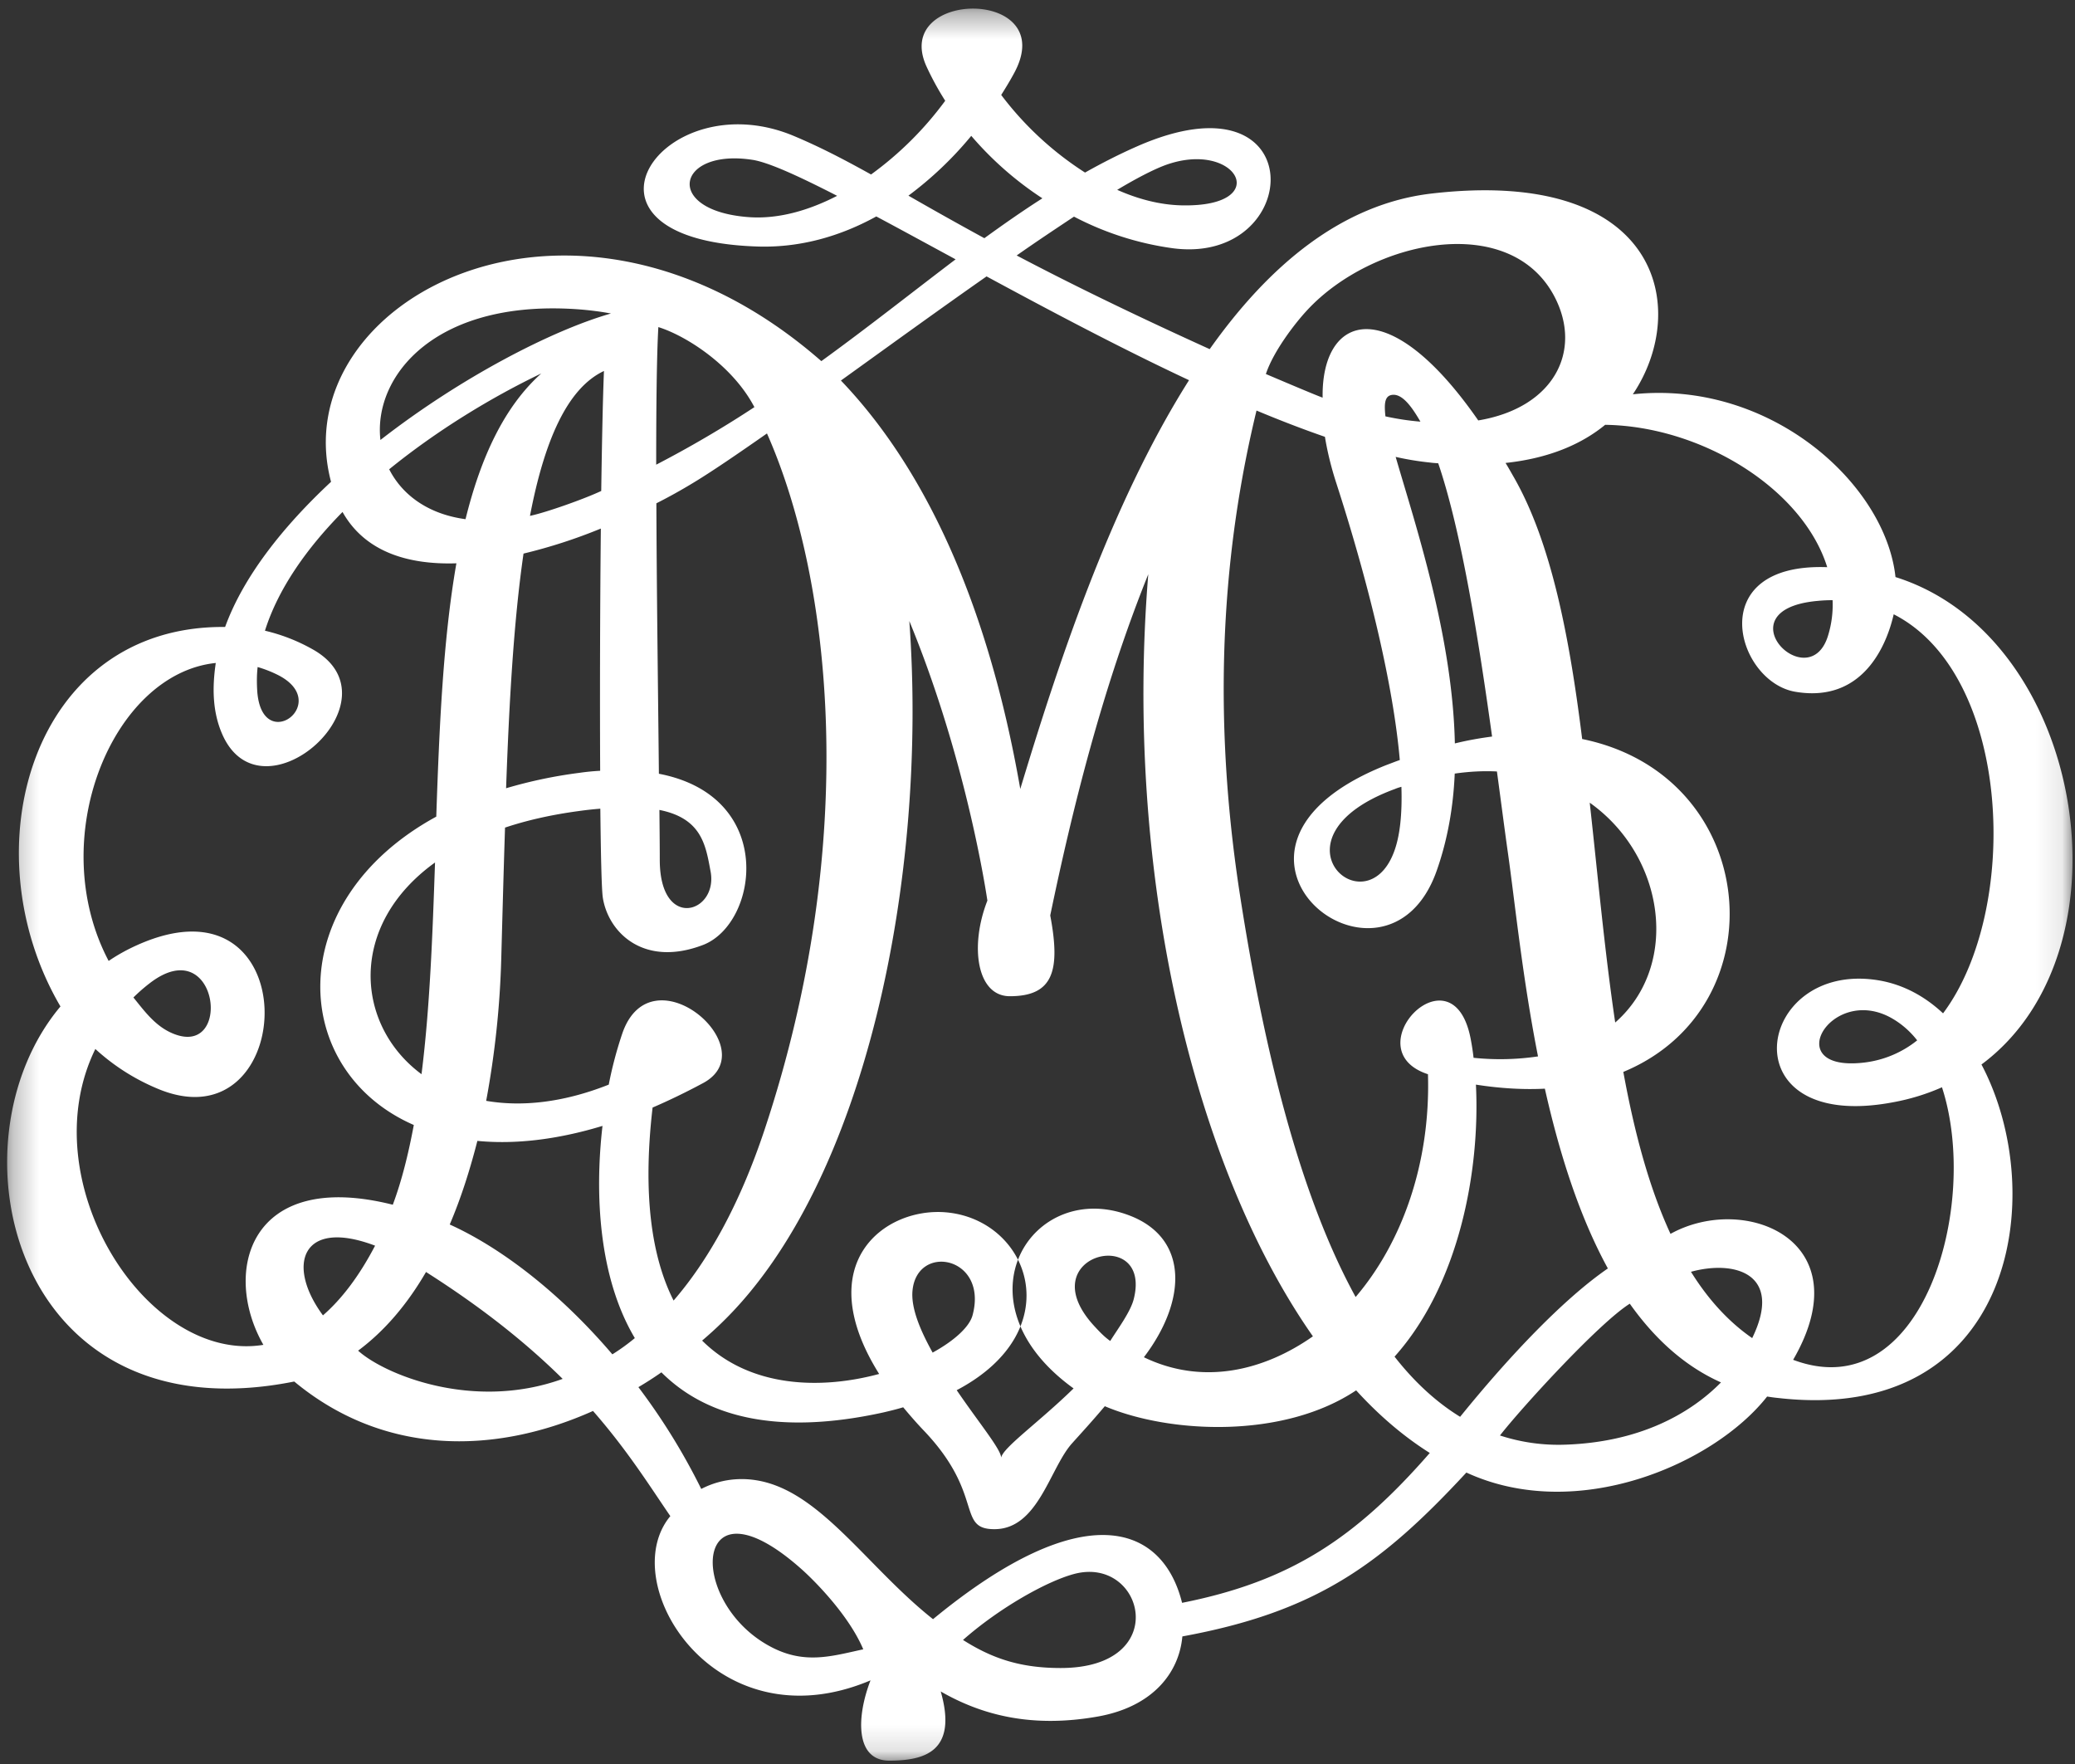 <svg xmlns="http://www.w3.org/2000/svg" xmlns:xlink="http://www.w3.org/1999/xlink" width="80" height="68" viewBox="0 0 80 68"><rect x="0" y="0" width="80" height="68" fill="#333333" stroke="none"/><defs><path id="a" d="M.275.332h79.63V67.87H.274z"/></defs><g fill="none" fill-rule="evenodd"><mask id="b" fill="#fff"><use xlink:href="#a"/></mask><path fill="#FFF" d="M62.953 15.2c2.217-3.3 1.071-8.76-7.754-7.74-3.466.402-6.277 2.775-8.56 5.999-3.136-1.422-5.532-2.605-7.442-3.611.775-.545 1.523-1.04 2.21-1.497a11.604 11.604 0 0 0 3.805 1.218c5.08.673 5.426-6.923-1.379-3.924-.683.3-1.347.64-2 1.007a12.478 12.478 0 0 1-3.232-2.992c.167-.266.326-.525.47-.79 1.884-3.353-4.718-3.311-3.35-.306.21.456.452.898.721 1.32a13.049 13.049 0 0 1-2.859 2.842c-1.017-.564-1.937-1.047-2.956-1.476-5.072-2.149-9.308 3.959-1.502 4.25 1.69.07 3.261-.387 4.66-1.156.933.497 1.964 1.061 3.058 1.653-1.661 1.258-3.356 2.604-5.177 3.924-9.605-8.398-20.745-2.277-18.903 4.652-1.854 1.728-3.377 3.651-4.084 5.596-7.438-.075-9.904 8.568-6.348 14.629C-2.1 44.074.51 55.422 11.344 53.256c3.427 2.843 7.683 2.85 11.519 1.135 1.327 1.517 2.18 2.884 2.981 4.054-2.148 2.574 1.717 8.864 7.718 6.331-.546 1.407-.594 3.094.72 3.094 1.322 0 2.658-.319 1.987-2.666 1.598.919 3.523 1.415 6.056.966 2.14-.381 3.137-1.707 3.26-3.088 5.15-.944 7.656-2.76 10.95-6.317 4.25 1.959 9.528-.308 11.595-2.93.13.019.262.04.402.053 9.1 1.055 10.519-7.827 7.862-12.853 5.973-4.434 3.965-16.505-3.315-18.79-.388-3.604-4.839-7.61-10.126-7.045zm-18.08-8.814c2.79-1.06 4.291 1.612.678 1.53-.843-.02-1.683-.245-2.478-.598.727-.435 1.344-.755 1.8-.932M28.896 8.372c-3.35-.231-2.823-2.666.119-2.21.609.095 1.75.612 3.26 1.387-1.108.571-2.265.897-3.379.823m41.758 14.764a4.02 4.02 0 0 1-.165 1.333c-.713 2.468-4.154-.973-.41-1.305.195-.02.388-.028.575-.028M50.41 11.943c2.498-2.68 7.786-3.802 9.517-.518 1.093 2.08.008 4.291-2.934 4.782-3.497-5.04-6.055-4.053-6-.878-.32-.116-1.724-.714-2.188-.911.292-.883 1.134-1.973 1.605-2.475m3.4 5.67a11.1 11.1 0 0 0 1.329.218c.102.015.206.02.311.028.898 2.638 1.563 6.841 2.076 10.534-.458.06-.934.142-1.435.265-.088-4.161-1.535-8.467-2.282-11.044m-.07 15.24c-1.12 2.951-4.97-.598.043-2.44a1.69 1.69 0 0 1 .248-.083c.034 1.048-.055 1.911-.291 2.523m-.325-16.804c-.045-.437-.045-.766.228-.823.398-.082.776.428 1.121 1.027a10.134 10.134 0 0 1-1.349-.204m-4.97-.224c.907.38 1.793.72 2.638 1.013.088.544.228 1.128.422 1.734 1.267 3.91 2.214 7.834 2.464 10.725-.173.06-.346.129-.527.197-8.131 3.23-.04 9.677 1.946 4.08.418-1.18.643-2.448.699-3.754.574-.082 1.114-.108 1.627-.082.158 1.163.296 2.244.428 3.17.27 1.917.56 4.801 1.156 7.814a9.957 9.957 0 0 1-2.485.054 9.212 9.212 0 0 0-.103-.687c-.672-3.686-4.556.374-1.655 1.32.104 3.447-1.017 6.514-2.789 8.588-2.16-3.937-3.53-9.52-4.451-15.444-1.26-8.092-.43-14.349.63-18.728m2.174 35.688c-1.91 1.34-4.261 1.894-6.516.806 1.678-2.21 1.703-4.573-.514-5.448-3.766-1.487-6.864 3.28-2.197 6.65-1.327 1.297-2.72 2.277-2.79 2.665-.027-.34-.843-1.318-1.716-2.597 4.392-2.316 2.794-6.58-.415-6.856-2.362-.204-5.247 1.965-2.575 6.23-2.215.598-4.97.558-6.825-1.286.263-.225.527-.462.776-.707 5.543-5.387 7.932-17.185 7.212-27.032 1.993 4.835 2.824 9.548 3.01 10.778-.69 1.762-.407 3.686.865 3.686 1.676 0 1.96-.986 1.558-3.114.838-4.033 1.995-8.725 3.78-13.153-.928 11.33 1.666 22.694 6.347 29.378M43.71 50.08c-.124.49-.616 1.15-.906 1.613-.222-.156-.4-.343-.595-.553-2.585-2.773 2.235-3.95 1.501-1.06m-7.753 2.061c-.484-.87-.843-1.729-.775-2.401.186-1.83 2.927-1.299 2.313.966-.12.44-.693.972-1.538 1.435m-.934-44.598a13.832 13.832 0 0 0 2.423-2.306 12.884 12.884 0 0 0 2.742 2.408c-.756.482-1.496 1-2.237 1.537a149.104 149.104 0 0 1-2.928-1.64m3.017 3.115c2.466 1.333 5.172 2.768 7.802 3.999-3.08 4.863-5.122 11.187-6.506 15.757-1.289-7.4-3.801-12.493-6.915-15.744 1.805-1.298 3.766-2.72 5.612-4.012m-12.651 1.952c1.069.331 2.864 1.479 3.703 3.086a42.544 42.544 0 0 1-3.786 2.218c0-2.264.02-4.196.083-5.304m-2.943-.674c.38.034.755.082 1.116.15-2.265.646-5.788 2.462-8.888 4.876-.284-2.482 2.153-5.488 7.772-5.026m.7 17.778c-.256.013-.534.04-.81.08a17.954 17.954 0 0 0-2.817.593c.117-3.285.291-6.42.672-9.046a20.221 20.221 0 0 0 2.981-.965c-.032 3.074-.04 6.57-.026 9.338m-5.19-9.699c-1.463-.197-2.451-.952-2.944-1.924 1.842-1.496 3.932-2.768 5.863-3.693-1.44 1.292-2.338 3.257-2.92 5.617m2.485-.129c.546-2.849 1.418-4.91 2.852-5.584-.043 1.048-.077 2.7-.105 4.625-.644.304-2.123.83-2.747.96m-10.5 5.827c.234.069.471.156.713.273 2.243 1.06-.547 3.175-.728.66-.02-.314-.02-.626.015-.933m.22 26.129c-4.49.733-8.977-6.298-6.477-11.405a8.215 8.215 0 0 0 2.351 1.51c5.566 2.407 5.912-8.848-1.064-5.36-.27.137-.526.287-.774.456-2.485-4.713.15-11.078 4.13-11.486-.137.925-.135 1.88.256 2.761 1.538 3.459 6.923-1.354 3.483-3.285a6.962 6.962 0 0 0-1.843-.72c.506-1.605 1.592-3.157 2.991-4.577.852 1.516 2.485 2.04 4.39 1.979-.514 2.937-.66 6.338-.776 9.765-5.98 3.265-5.648 9.8-.866 11.887-.208 1.11-.462 2.144-.81 3.074-5.536-1.394-6.596 2.592-4.99 5.4m-5.01-13.39c.192-.19.4-.374.622-.544 2.685-2.081 3.251 3.043.802 1.89-.624-.293-1.032-.863-1.424-1.345m11.628-5.203c-.097 2.829-.201 5.63-.521 8.16-2.553-1.89-2.851-5.733.52-8.16m-4.32 17.457c-1.432-1.938-.822-3.762 2.01-2.687-.618 1.184-1.297 2.067-2.01 2.687m1.356 1.36c1.026-.762 1.899-1.795 2.618-3.033l.125.081c2.222 1.422 3.862 2.775 5.143 4.04-3.483 1.259-6.911-.197-7.886-1.088m9.802.142c-2.083-2.44-4.346-4.135-6.27-5.005.428-1 .775-2.088 1.066-3.223 1.39.135 3.01-.027 4.824-.578-.306 2.645-.145 5.841 1.246 8.18a7.868 7.868 0 0 1-.866.626m.388-12.383a15.208 15.208 0 0 0-.527 1.986c-1.785.707-3.382.856-4.726.625a35.11 35.11 0 0 0 .582-5.501c.046-1.674.09-3.36.145-5.032.836-.28 1.792-.498 2.858-.64.29-.041.561-.069.816-.089.02 1.836.05 3.135.097 3.435.215 1.346 1.585 2.692 3.87 1.815 2.131-.83 2.832-5.726-1.709-6.597-.028-2.87-.084-6.888-.097-10.425a20.91 20.91 0 0 0 1.397-.775c.734-.442 1.717-1.115 2.867-1.918 2.496 5.631 3.612 15.71-.098 26.856-.968 2.903-2.18 5.04-3.502 6.57-.83-1.64-1.206-4.034-.81-7.44.63-.272 1.281-.586 1.952-.946 2.436-1.319-1.986-5.155-3.115-1.924m1.426-8.603c1.634.326 1.785 1.36 1.972 2.367.305 1.598-1.964 2.326-1.958-.456 0-.429-.006-1.089-.014-1.911m4.207 32.212c-3.162-1.755-2.927-6.696 1.29-2.929.525.47 1.82 1.785 2.362 3.074-1.238.268-2.302.61-3.652-.145m11.263.866c-1.542 0-2.629-.36-3.765-1.082 1.393-1.229 3.225-2.262 4.285-2.544 2.69-.716 3.806 3.626-.52 3.626m4.681-2.513c-.738-2.974-3.737-4.197-9.602.63-2.27-1.796-3.96-4.34-6.036-5.142-1.052-.408-2.077-.306-2.9.122a24.55 24.55 0 0 0-2.423-3.924c.298-.177.596-.366.887-.571 1.66 1.66 4.354 2.47 8.56 1.545.265-.062.52-.124.762-.198.25.299.52.612.825.93 2.31 2.443 1.225 3.769 2.691 3.769 1.69 0 2.133-2.347 2.991-3.306.304-.34.768-.843 1.266-1.434 2.506 1.06 6.882 1.265 9.69-.612.886.973 1.836 1.782 2.839 2.414-2.866 3.285-5.37 4.947-9.55 5.777m10.72-7.171c-.928-.57-1.773-1.353-2.528-2.319 2.499-2.795 3.302-7.188 3.137-10.486.962.15 1.847.197 2.658.156.547 2.435 1.308 4.882 2.429 6.93-1.682 1.156-3.765 3.335-5.696 5.719m4.997-23.673c2.906 2.06 3.496 6.27.982 8.474-.407-2.741-.67-5.652-.982-8.474M60.35 55.69a7.25 7.25 0 0 1-2.52-.354c.807-1.04 3.813-4.333 5.005-5.08.947 1.334 2.097 2.401 3.516 3.034-1.218 1.238-3.177 2.305-6.001 2.4m7.205-4.107c-.942-.652-1.717-1.524-2.361-2.557 1.706-.468 3.565.085 2.36 2.557m4.832-13.799c-4.728-.741-5.821 5.944.637 4.7a8.328 8.328 0 0 0 1.848-.571c1.488 4.555-.755 12.383-5.738 10.506 2.67-4.605-1.858-6.447-4.728-4.855-.83-1.796-1.397-3.931-1.819-6.243 6.056-2.51 5.3-11.426-1.587-12.833-.49-3.945-1.189-7.562-2.63-10.085-.11-.19-.214-.381-.324-.557 1.722-.184 2.962-.749 3.841-1.47 3.73.055 7.621 2.469 8.561 5.488-4.816-.176-3.518 4.415-1.23 4.803 2.802.475 3.606-2.157 3.793-2.987 4.554 2.319 4.905 11.377 1.903 15.383-.72-.674-1.572-1.129-2.527-1.279m1.53 2.32a4.011 4.011 0 0 1-1.993.85c-3.358.428-1.364-3.013.982-1.72.388.216.728.509 1.01.87" mask="url(#b)"/></g></svg>